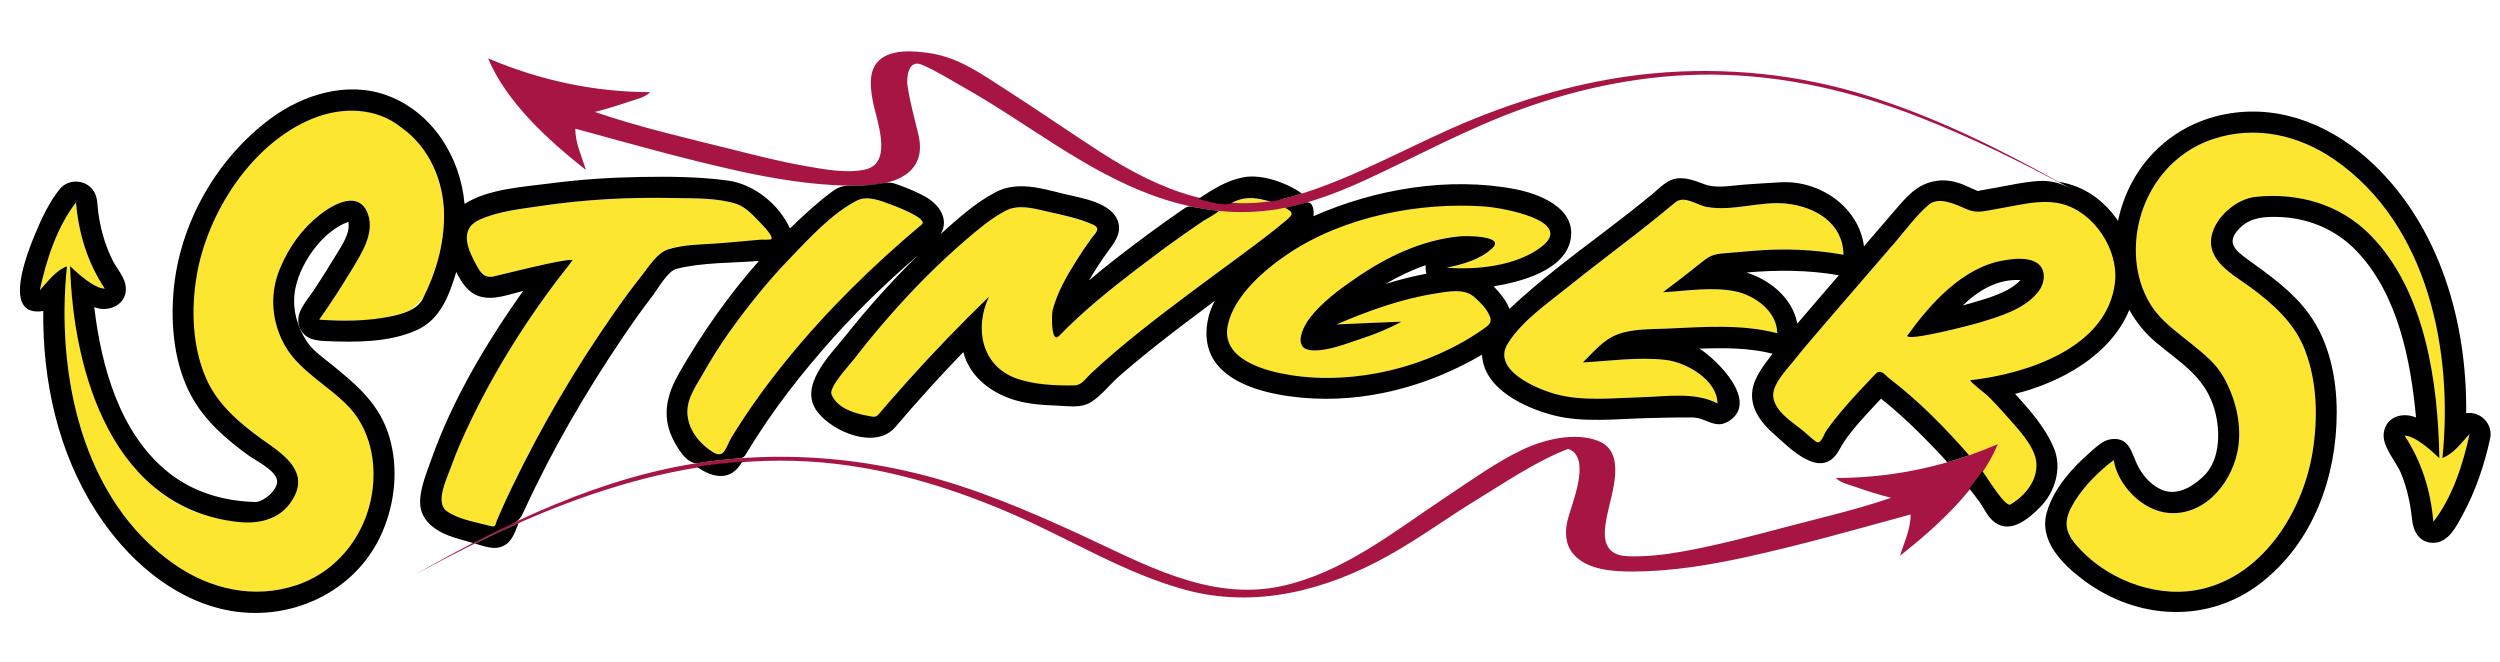 <?xml version="1.0" encoding="utf-8"?>
<!-- Generator: Adobe Illustrator 17.0.0, SVG Export Plug-In . SVG Version: 6.00 Build 0)  -->
<!DOCTYPE svg PUBLIC "-//W3C//DTD SVG 1.1//EN" "http://www.w3.org/Graphics/SVG/1.1/DTD/svg11.dtd">
<svg version="1.1" id="Layer_1" xmlns="http://www.w3.org/2000/svg" xmlns:xlink="http://www.w3.org/1999/xlink" x="0px" y="0px"
	 width="200px" height="53px" viewBox="0 0 200 53" style="enable-background:new 0 0 200 53;" xml:space="preserve">
<path id="color3" style="fill:#FDE62F;" d="M55.356,19.612c-0.816,0.08-1.945,0.108-2.561,0.727
	c-0.722,0.727-1.35,1.558-1.974,2.368c-1.515,1.967-2.9,4.039-4.221,6.141c-2.57,4.087-4.979,8.339-6.853,12.795
	c-0.072,0.172-0.143,0.344-0.213,0.517c-0.329-0.087-0.658-0.174-0.986-0.266c-0.498-0.138-1.262-0.161-1.757-0.31
	c-1.133-0.34-1.952-0.797-1.646-2.083c0.607-2.552,2.052-4.958,3.229-7.288c2.047-4.053,4.598-7.83,7.426-11.376
	c-0.062-0.236-3.714,0.656-3.945,0.709c-0.824,0.193-1.646,0.392-2.468,0.594c-0.669,0.067-0.925-0.306-1.226-0.843
	c-0.679-1.215-1.499-2.926,0.156-3.697c1.5-0.699,3.331-0.88,4.949-1.122c3.498-0.526,7.056-0.709,10.591-0.635
	c1.603,0.034,3.464-0.032,5.009,0.454c0.697,0.219,1.258,0.793,1.751,1.307c0.174,0.183,1.237,1.219,1.1,1.514
	c-0.074,0.179-2.747,0.226-3.011,0.249C57.591,19.466,56.47,19.501,55.356,19.612 M68.354,23.022
	c1.761-1.755,3.497-3.478,5.399-5.077c0.503-0.485-2.234-1.492-2.471-1.58c-0.821-0.304-1.905-0.752-2.75-0.311
	c-1.983,1.034-3.708,2.921-5.242,4.512c-1.849,1.916-3.527,3.989-5.059,6.165c-0.723,1.027-1.378,2.086-2,3.177
	c-0.632,1.112-1.435,2.176-1.2,3.527c0.201,1.161,1.004,2.097,1.971,2.718c0.965,0.62,1.067-0.423,1.523-1.169
	c2.686-4.39,5.858-7.956,9.496-11.587L68.354,23.022z M101.08,16.222c0.165-0.027,0.33-0.057,0.494-0.087
	c-1.136-0.372-2.139-0.407-3.185,0.183C99.286,16.382,100.19,16.355,101.08,16.222 M99.764,20.074
	c0.982-0.742,1.969-1.482,2.917-2.267c0.172-0.143,0.873-0.573,0.654-0.803c-0.814-0.857-1.319-0.226-2.008-0.147
	c-0.709,0.081-1.423,0.117-2.137,0.111c-0.477-0.004-1.268-0.222-1.713-0.095c-1.162,0.744-2.295,1.532-3.416,2.335
	c-2.342,1.677-4.628,3.436-6.811,5.315c-0.916,0.786-1.713,1.56-2.647,2.312c-0.246,0.198-0.306-0.704-0.333-0.834
	c-0.146-0.683-0.098-1.155,0.128-1.798c0.456-1.298,1.145-2.471,1.884-3.625c0.375-0.585,0.896-1.304,1.3-1.869
	c0.52-0.728,0.123-0.666-0.641-0.927c-1.136-0.388-2.316-0.674-3.488-0.929c-1.299-0.283-2.247-0.614-3.413,0.107
	c-2.294,1.418-4.368,3.572-6.25,5.486c-2.093,2.125-4.214,4.394-6,6.785c-0.45,0.601-0.909,1.194-1.271,1.854
	c-0.356,0.651,0.411,1.163,0.953,1.504c0.684,0.43,1.358,0.767,2.151,0.871c0.672,0.089,1.599-1.41,2.047-1.92
	c2.372-2.703,4.858-5.305,7.442-7.807c-0.898,1.893-0.899,4.419,0.83,5.837c0.995,0.806,2.277,1.14,3.514,1.243
	c1.066,0.084,2.646,0.516,3.437-0.333c1.853-1.986,4.072-3.803,6.22-5.453C95.31,23.347,97.534,21.707,99.764,20.074 M117.23,23.251
	c-3.454-0.49-7.198,1.367-10.311,2.707c0.476-0.027,5.204-0.237,5.204-0.222c-1.022,0.556-2.085,0.988-3.189,1.349
	c-1.195,0.391-2.742,1.044-4.024,0.938c-1.524-0.122-0.688-1.866-0.122-2.594c0.983-1.264,2.332-2.252,3.64-3.155
	c2.495-1.725,5.304-3.074,8.356-3.368c0.503-0.049,3.667-0.054,2.601,0.952c-0.962,0.907-2.396,1.302-3.656,1.558
	c2.417,0.191,5.981-0.104,7.832-1.882c2.277-2.188-4.168-3.086-5.227-3.137c-5.414-0.264-11.801,1.153-16.147,4.533
	c-1.699,1.317-4.606,3.831-4.041,6.237c0.564,2.399,4.413,2.842,6.475,2.997c2.84,0.214,5.6-0.111,8.297-1.018
	c1.249-0.419,2.408-0.817,3.583-1.416c0.541-0.276,2.801-1.337,2.759-2.114c-0.035-0.637-1.138-2.102-1.819-2.2L117.23,23.251z
	 M141.871,25.423c-1.609-3.092-6.059-2.2-8.84-2.039c1.04-0.779,2.068-1.574,3.081-2.388c0.645-0.518,0.95-0.662,1.774-0.729
	c0.767-0.063,1.532-0.127,2.299-0.194c2.478-0.217,4.844-0.123,7.293,0.303c-0.042-2.546-2.247-3.816-4.506-4.08
	c-2.109-0.247-4.348,0.645-6.444,0.256c-0.812-0.15-1.788-0.959-2.515-0.352c-0.933,0.779-1.877,1.544-2.834,2.292
	c-1.926,1.504-3.882,2.966-5.785,4.499c-1.658,1.336-3.601,2.649-4.757,4.473c-1.325,2.089,2.165,3.591,3.723,4.038
	c2.194,0.63,4.7,0.336,6.954,0.276c1.967-0.052,4.285-0.449,6.083,0.497c-0.024-1.913-2.534-3.304-4.174-3.486
	c-2.161-0.239-4.433,0.084-6.596,0.207c0.849-0.828,1.634-1.817,2.773-2.245c1.194-0.448,2.619-0.407,3.877-0.46
	c2.938-0.125,6.03-0.384,8.901,0.366C142.174,26.227,142.071,25.803,141.871,25.423 M166.001,27.772
	c-2.432,1.677-5.476,2.328-8.382,2.644c-0.026,0.143,1.213,1.074,1.351,1.207c0.707,0.687,1.467,1.347,2.094,2.107
	c0.998,1.208,2.281,2.608,1.833,4.271c-0.217,0.816-0.853,1.518-1.478,2.041c-0.644,0.538-0.922,0.657-1.355-0.062
	c-0.204-0.34-0.43-0.683-0.667-1c-0.344-0.462-1.083-0.854-0.603-1.6c0.382-0.593,0.764-1.199,1.042-1.849
	c-0.65,0.274-1.298,0.563-1.971,0.774c-1.344,0.424-1.02-0.659-1.405-1.075c-1.029-1.113-2.1-2.19-3.225-3.206
	c-0.839-0.763-1.839-1.598-2.839-2.148c-0.398-0.22-2.13,2.217-2.437,2.563c-0.781,0.877-1.588,1.732-2.146,2.771
	c-0.239,0.446-0.574,0.105-0.894-0.177c-0.476-0.418-1.183-0.896-1.669-1.303c-0.715-0.589-1.782-1.441-1.397-2.521
	c0.396-1.106,1.399-2.06,2.135-2.951c1.856-2.249,3.787-4.437,5.694-6.643c0.857-0.993,1.714-1.986,2.568-2.982
	c0.623-0.728,1.464-2.464,2.478-2.613c1.178-0.172,2.182,0.356,3.229,0.833c1.355-0.231,2.762-0.518,4.125-0.687
	c3.876-0.483,5.474,0.82,6.771,3.583c1.449,3.085-0.141,6.044-2.729,7.834L166.001,27.772z M163.22,21.294
	c-0.757-0.642-2.158-0.597-2.956-0.458c-1.193,0.208-2.385,0.774-3.346,1.519c-1.674,1.299-3.111,2.801-4.348,4.518
	c0.05,0.174,2.688-0.311,2.861-0.343c1.173-0.218,2.329-0.523,3.463-0.892C160.432,25.137,164.293,23.459,163.22,21.294
	 M34.703,13.369c-0.984-2.29-3.286-4.244-5.809-4.493c-2.424-0.239-4.968,0.702-6.831,2.188c-4.348,3.466-6.975,9.202-6.729,14.771
	c0.115,2.619,1.029,4.997,2.839,6.946c1.437,1.548,3.205,2.458,4.661,3.949c1.546,1.584,0.725,3.521-0.894,4.621
	c-0.835,0.567-3.906,0.345-5.601-0.158C8.75,38.938,5.825,28.861,5.607,21.291c0.578,0.549,1.927,1.797,2.774,1.797
	c-1.376-2.066-2.096-4.427-2.301-6.889c-1.539,1.979-2.372,4.61-2.898,7.024c0.651-0.696,1.249-1.569,2.175-1.919
	c-0.882,8.508,1.13,18.671,8.612,23.854c2.883,1.997,6.371,2.79,9.768,1.649c4.038-1.355,6.45-5.444,6.112-9.642
	c-0.104-1.284-0.489-2.547-1.182-3.638c-0.884-1.393-2.264-2.283-3.511-3.318c-1.095-0.909-1.997-1.721-2.613-3.04
	c-0.866-1.851-0.919-3.866-0.122-5.745c0.71-1.675,1.732-3.114,3.174-4.248c1.095-0.86,3.152-2.006,3.848-0.028
	c0.522,1.486-0.495,3.094-1.234,4.315c-0.846,1.396-1.724,2.779-2.672,4.109c2.139,0.157,4.494,0.186,6.552-0.476
	c1.837-0.591,2.346-2.253,2.864-3.997C35.708,18.554,35.763,15.837,34.703,13.369 M197.211,35.114
	c-0.52,0.587-1.063,1.238-1.818,1.523c0.878-8.509-1.128-18.669-8.613-23.853c-2.883-1.996-6.37-2.789-9.767-1.648
	c-4.038,1.355-6.451,5.443-6.112,9.642c0.104,1.284,0.489,2.547,1.182,3.638c0.835,1.315,2.106,2.163,3.29,3.135
	c0.953,0.782,1.897,1.517,2.509,2.605c0.926,1.647,1.433,3.587,1.2,5.478c-0.337,2.74-2.562,5.655-5.601,5.401
	c-2.065-0.173-4.062-2.196-4.383-4.23c-1.2,0.918-2.342,2.036-3.136,3.326c-0.813,1.32-0.898,2.231,0.077,3.396
	c2.242,2.679,6.136,4.281,9.6,3.692c5.23-0.89,8.569-6.151,9.366-11.046c0.439-2.692,0.381-5.605-0.608-8.175
	c-0.83-2.154-2.571-3.715-4.393-5.042c-1.36-0.991-3.512-2.108-3.065-4.126c0.334-1.507,1.995-2.929,3.527-3.086
	c3.403-0.348,6.734,0.588,9.164,3.059c4.415,4.491,5.419,11.836,5.522,17.857c-0.575-0.555-1.934-1.807-2.782-1.807
	c1.371,2.069,2.094,4.426,2.299,6.89c1.538-1.983,2.37-4.606,2.898-7.023C197.446,34.85,197.328,34.981,197.211,35.114"/>
<path id="color2" style="fill:#A71543;" d="M125.563,36.034c0.013,0.016,0.009,0.013-0.005,0.001L125.563,36.034z M157.531,36.425
	c-3.43,1.203-7.025,1.811-10.659,1.813c0.328,0.377,1.082,0.544,1.528,0.703c0.945,0.338,1.909,0.631,2.881,0.882
	c-2.679,0.926-5.479,1.568-8.218,2.288c-2.827,0.743-5.673,1.52-8.554,2.026c-1.393,0.245-2.81,0.407-4.226,0.364
	c-0.515-0.016-1.082-0.12-1.455-0.507c-0.671-0.698-0.425-1.911-0.262-2.755c0.342-1.757,1.631-5.07-0.732-5.975
	c-1.858-0.712-4.294-0.112-6.006,0.696c-2.115,0.999-4.136,2.464-6.081,3.754c-4.167,2.762-8.3,6.132-13.31,7.192
	c-5.735,1.213-11.063-1.863-16.098-4.176c-4.132-1.897-8.314-3.676-12.735-4.791c-5.559-1.403-11.373-1.774-17.058-1.003
	c-8.322,1.129-16.104,4.91-23.328,9.025c10.362-5.645,21.583-10.254,33.621-8.855c4.969,0.577,9.753,2.093,14.323,4.091
	c4.553,1.991,8.84,4.673,13.663,5.988c5.627,1.534,11.315,0.026,16.285-2.756c2.441-1.367,4.701-3.027,7.087-4.485
	c2.303-1.407,4.726-3.061,7.254-4.036c1.938,0.669,0.245,4.493-0.048,5.716c-0.216,0.903-0.189,1.899,0.423,2.649
	c1.105,1.358,3.296,1.457,4.891,1.449c3.002-0.017,6.012-0.51,8.938-1.148c4.434-0.969,8.817-2.221,13.194-3.418
	c0.016,1.149-0.52,2.229-0.845,3.308c2.973-2.359,6.303-5.37,7.831-8.935C159.077,35.852,158.309,36.152,157.531,36.425
	 M73.32,5.171L73.316,5.17C73.304,5.185,73.308,5.181,73.32,5.171z M164.685,14.549c-4.848-2.715-9.904-5.194-15.215-6.868
	c-5.555-1.751-11.428-2.35-17.226-1.81c-4.934,0.46-9.723,1.786-14.309,3.633c-4.815,1.939-9.403,4.71-14.392,6.169
	c-5.69,1.664-10.757-0.445-15.51-3.512c-2.509-1.62-4.964-3.32-7.477-4.935c-1.919-1.232-3.788-2.598-6.1-2.961
	c-1.292-0.203-3.382-0.409-4.318,0.772c-0.665,0.839-0.491,2.075-0.313,3.049c0.27,1.479,1.7,4.996-0.649,5.486
	c-1.516,0.316-3.306-0.037-4.806-0.301c-1.905-0.335-3.787-0.814-5.663-1.283c-3.704-0.926-7.497-1.789-11.11-3.031
	c0.881-0.227,1.754-0.491,2.614-0.788c0.515-0.178,1.418-0.362,1.796-0.797c-4.48-0.005-8.846-0.955-12.964-2.706
	c1.514,3.584,4.869,6.584,7.831,8.934c-0.325-1.078-0.861-2.158-0.845-3.307c4.294,1.176,8.594,2.396,12.941,3.361
	c2.904,0.644,5.872,1.13,8.851,1.2c1.827,0.042,4.823-0.041,5.606-2.104c0.241-0.633,0.2-1.332,0.046-1.98
	c-0.311-1.309-0.667-2.555-0.868-3.889c-0.106-0.704,0.074-2.158,1.133-1.709c1.173,0.497,2.255,1.192,3.363,1.815
	c5.033,2.831,9.647,6.65,15.109,8.641c2.792,1.018,5.781,1.542,8.753,1.266c2.894-0.268,5.698-1.307,8.321-2.515
	c4.152-1.914,8.137-4.102,12.451-5.657c4.889-1.762,10.033-2.788,15.241-2.754c5.69,0.038,11.262,1.333,16.544,3.397
	c4.176,1.632,8.195,3.601,12.137,5.733C165.335,14.915,165.011,14.731,164.685,14.549"/>
<path id="color1" d="M37.99,43.484c1.157-0.569,2.325-1.116,3.503-1.639c-0.301,0.693-0.496,1.484-1.237,1.836
	C39.508,44.036,38.729,43.682,37.99,43.484 M55.759,37.345c1.263,0.909,2.736,1.186,3.615-0.411
	C58.163,37.017,56.956,37.151,55.759,37.345 M98.523,16.241c0.748-0.414,1.517-0.479,2.352-0.301
	c0.264,0.058,0.606,0.154,0.813,0.165c0.319,0.017,0.49-0.083,0.9-0.18c0.525-0.124,1.046-0.271,1.559-0.44
	c-1.174-0.858-3.201-1.579-4.655-1.306c-1.377,0.258-2.457,0.964-3.619,1.731C96.498,16.066,97.946,16.567,98.523,16.241
	 M158.252,25.838c-0.547,0.166-5.557,1.47-5.682,1.034c1.857-2.579,4.423-5.468,7.693-6.036c0.818-0.142,1.921-0.277,2.668,0.183
	c0.786,0.485,0.672,1.563,0.207,2.215C162.075,24.724,159.911,25.337,158.252,25.838 M157.767,24.227
	c1.276-0.382,2.929-0.809,3.873-1.819c-1.805-0.117-3.379,0.827-4.624,2.033C157.267,24.373,157.518,24.301,157.767,24.227
	 M199.211,35.079c-0.46,2.11-1.157,4.191-2.191,6.093c-0.497,0.912-1.138,2.254-2.351,2.254c-1.121,0-1.609-0.906-1.708-1.886
	c-0.125-1.242-0.391-2.472-0.861-3.63c-0.402-0.989-1.543-2.176-1.4-3.274c0.171-1.307,1.507-1.691,2.583-1.235
	c-0.427-4.586-1.45-9.85-4.742-13.303c-1.746-1.834-4.079-2.748-6.599-2.748c-1.191,0-2.161,0.164-2.967,1.124
	c-0.822,0.98-0.113,1.585,0.751,2.214c1.799,1.308,3.633,2.572,4.965,4.389c1.654,2.256,2.246,5.156,2.246,7.911
	c0,5.148-1.872,10.372-6.022,13.616c-4.266,3.335-9.954,3-14.213-0.181c-1.7-1.27-3.626-3.159-2.951-5.461
	c0.567-1.938,2.059-3.564,3.552-4.862c0.457-0.397,0.957-0.884,1.583-0.964c1.456-0.188,1.621,1.052,2.089,2.032
	c0.392,0.819,1.062,1.605,1.898,1.986c1.251,0.571,2.495-0.191,3.397-1.045c1.465-1.385,1.378-3.982,0.775-5.717
	c-0.817-2.354-2.698-3.441-4.533-4.973c-0.878-0.733-1.617-1.628-2.164-2.633c-1.495,3.636-5.495,5.822-9.142,6.722
	c1.187,1.303,2.449,2.728,3.122,4.38c0.65,1.594,0.061,3.504-1.121,4.688c-0.906,0.907-2.337,2.161-3.635,1.206
	c-0.563-0.413-0.841-1.119-1.244-1.67c-0.255-0.349-0.515-0.695-0.785-1.033c0.364-0.452,0.715-0.915,1.044-1.394
	c0.305,0.378,1.827,2.922,2.246,2.674c1.173-0.696,2.186-1.906,2.075-3.34c-0.093-1.32-1.568-2.809-2.381-3.743
	c-0.497-0.572-1.015-1.125-1.558-1.653c-0.138-0.133-1.377-1.064-1.351-1.207c4.435-0.482,11.005-2.566,11.583-7.851
	c0.284-2.599-1.663-5.56-4.203-6.238c-1.305-0.349-2.643-0.099-3.941,0.146c-0.63,0.119-1.261,0.236-1.892,0.349
	c-0.798,0.143-1.197,0.195-1.943-0.133c-0.78-0.35-2.133-0.988-2.924-0.312c-0.988,0.845-1.793,1.961-2.637,2.944
	c-1.852,2.16-3.723,4.304-5.576,6.463c-0.9,1.049-1.805,2.096-2.667,3.177c-0.569,0.715-1.742,1.893-1.543,2.903
	c0.215,1.091,1.441,1.864,2.251,2.501c0.392,0.31,0.748,0.675,1.154,0.965c0.389,0.278,0.621-0.574,0.813-0.851
	c0.79-1.132,1.696-2.16,2.633-3.172c0.434-0.468,0.872-0.933,1.316-1.391c0.435-0.45,0.761,0.104,1.149,0.399
	c2.332,1.78,4.412,3.903,6.339,6.108c-0.578,0.203-1.162,0.391-1.751,0.562c-0.405-0.492-0.862-0.948-1.303-1.408
	c-1.003-1.039-2.042-2.046-3.141-2.983c-0.28-0.238-0.564-0.473-0.854-0.7c-0.174,0.184-0.347,0.368-0.519,0.554
	c-0.301,0.322-0.603,0.645-0.896,0.973c-0.684,0.765-1.414,1.615-1.899,2.525c-1.408,2.616-3.935-0.052-5.324-1.285
	c-0.944-0.838-1.797-1.961-1.669-3.3c0.111-1.168,0.96-2.164,1.629-3.068c-1.921-0.48-3.883-0.462-5.854-0.406
	c1.417,0.88,4.844,4.277,2.328,5.822c-1.068,0.654-1.791-0.283-2.826-0.309c-1.243-0.017-2.488,0.019-3.73,0.05
	c-2.383,0.061-5.066,0.38-7.401-0.217c-2.268-0.579-5.621-2.081-5.76-4.857c-4.341,2.545-9.411,3.905-14.439,3.437
	c-2.287-0.213-5.498-0.848-6.923-2.87c-1.011-1.436-0.795-3.414-0.017-4.876c-1.756,1.313-3.513,2.628-5.225,4
	c-0.835,0.669-1.657,1.356-2.46,2.064c-0.713,0.63-1.379,1.506-2.182,2.018c-0.853,0.544-1.88,0.325-2.828,0.296
	c-1.042-0.032-2.102-0.111-3.112-0.384c-1.945-0.525-3.793-1.851-4.31-3.896c-1.876,1.941-3.689,3.943-5.438,6
	c-1.549,1.822-4.991,0.417-6.239-1.226c-1.56-2.053,1.022-4.526,2.259-6.081c1.804-2.268,3.742-4.429,5.813-6.455
	c-2.742,2.368-5.321,4.871-7.684,7.621c-1.249,1.453-2.459,2.943-3.581,4.498c-0.584,0.806-1.146,1.627-1.685,2.464
	c-0.246,0.383-0.486,0.77-0.722,1.159c-0.314,0.536-0.311,0.495-0.976,0.549c-1.004,0.08-2.006,0.197-3.002,0.351
	c-0.87,0.134-1.7-1.323-2.031-2.035c-0.861-1.852-0.385-3.547,0.583-5.225c1.839-3.188,3.911-6.148,6.352-8.912
	c-2.144,0.179-4.511,0.105-6.602,0.635c-0.706,0.179-1.512,1.648-1.927,2.186c-0.814,1.054-1.584,2.143-2.331,3.246
	c-2.981,4.406-5.686,9.042-7.905,13.879c-0.3,0.653-0.395,0.819-1.063,1.133c-0.685,0.321-1.366,0.651-2.042,0.99
	c-0.332,0.166-0.662,0.333-0.992,0.503c-0.289-0.082-0.577-0.165-0.865-0.25c-0.478-0.14-0.956-0.276-1.412-0.478
	c-0.966-0.428-1.859-1.188-1.955-2.309c-0.098-1.152,0.484-2.522,0.862-3.589c1.7-4.837,4.42-9.375,7.365-13.546
	c-1.123,0.269-2.398,0.805-3.548,0.415c-0.889-0.302-1.394-1.131-1.796-1.929c-0.588,1.903-1.272,3.812-3.195,4.665
	c-2.189,0.971-4.828,0.965-7.172,0.866c-0.854-0.036-1.715-0.125-2.126-1.009c-0.539-1.154,0.498-2.16,1.088-3.055
	c0.613-0.928,1.208-1.867,1.781-2.82c0.441-0.735,1.168-1.747,0.986-2.659c-2.146,0.759-4.069,3.574-4.306,5.773
	c-0.146,1.368,0.246,2.662,0.992,3.805c0.492,0.753,1.362,1.333,2.05,1.893c2.017,1.645,3.783,3.147,4.548,5.741
	c0.731,2.477,0.462,5.207-0.545,7.567c-2.073,4.862-7.458,7.342-12.575,6.258c-4.353-0.923-7.919-4.142-10.286-7.79
	C4.655,36.234,3.4,30.509,3.46,24.881c-3.442,0.549-1.178-4.887-0.605-6.269c0.501-1.205,1.094-2.448,1.917-3.473
	c0.726-0.905,2.183-0.784,2.763,0.211c0.296,0.508,0.254,1.146,0.334,1.711c0.102,0.721,0.256,1.434,0.477,2.128
	c0.181,0.568,0.406,1.122,0.673,1.655c0.303,0.605,0.851,1.205,1.002,1.866c0.35,1.525-1.213,2.37-2.481,1.861
	c0.568,4.778,2.045,10.154,5.988,13.267c1.974,1.559,4.414,2.261,6.905,2.323c0.668-0.018,1.673-0.895,1.737-1.563
	c0.084-0.885-1.654-1.704-2.253-2.137c-1.827-1.319-3.566-2.821-4.642-4.838c-1.325-2.482-1.625-5.518-1.394-8.284
	c0.451-5.396,3.421-10.646,7.782-13.864c2.621-1.934,6.149-3.008,9.319-1.836c3.617,1.338,5.864,4.942,6.181,8.68
	c1.869-1.214,4.721-1.366,6.874-1.65c2.385-0.314,4.791-0.47,7.196-0.511c2.325-0.04,4.691-0.027,7,0.288
	c2.09,0.286,4.091,1.902,4.963,3.831c1.082-1.041,2.184-2.073,3.395-2.965c0.696-0.513,1.056-0.444,1.91-0.456
	c0.656-0.01,1.315-0.056,1.962-0.174c0.659-0.12,0.879-0.097,1.531,0.149c0.676,0.255,1.354,0.529,1.988,0.879
	c1.081,0.596,1.992,1.754,1.282,3.004c1.354-1.213,2.766-2.493,4.388-3.341c1.706-0.895,3.63-0.32,5.393,0.122
	c1.385,0.347,3.972,0.666,4.422,2.318c0.247,0.91-0.338,1.623-0.84,2.312c-0.544,0.742-1.04,1.521-1.513,2.31
	c1.537-1.295,3.135-2.518,4.751-3.71c0.871-0.643,1.751-1.272,2.641-1.889c0.558-0.387,0.55-0.356,1.218-0.228
	c0.583,0.113,1.17,0.201,1.76,0.261c0,0.13-1.081,0.71-1.215,0.8c-0.547,0.37-1.09,0.746-1.63,1.127
	c-1.237,0.874-2.453,1.777-3.655,2.698c-2.178,1.667-4.346,3.408-6.257,5.379c-0.656,0.676-0.603-1.735-0.518-2.057
	c0.373-1.423,1.114-2.714,1.894-3.948c0.372-0.592,0.757-1.175,1.169-1.74c0.337-0.464,0.868-0.855,0.154-1.167
	c-1.157-0.506-2.464-0.771-3.69-1.049c-1.083-0.246-2.263-0.594-3.3-0.049c-1.167,0.615-2.207,1.5-3.202,2.356
	c-2.191,1.885-4.227,3.952-6.129,6.126c-0.95,1.086-1.871,2.199-2.748,3.344c-0.336,0.438-2.064,2.275-1.84,2.856
	c0.435,1.101,1.863,1.543,2.917,1.722c0.466,0.078,0.596,0.186,0.918-0.192c0.226-0.267,0.454-0.533,0.683-0.798
	c0.496-0.573,0.997-1.142,1.502-1.706c2.11-2.36,4.312-4.639,6.585-6.84c-1.192,2.511-0.609,5.562,2.218,6.555
	c1.408,0.494,3.113,0.574,4.598,0.547c0.617-0.011,0.899-0.541,1.31-0.926c0.63-0.591,1.275-1.165,1.933-1.726
	c2.546-2.168,5.241-4.163,7.927-6.153c1.343-0.995,2.697-1.972,4.022-2.991c0.582-0.448,1.166-0.896,1.726-1.373
	c0.578-0.491,0.683-0.659-0.053-1.042c0.546-0.109,1.084-0.25,1.618-0.405c0.607-0.175,0.71,0.548,0.66,1.079
	c4.903-2.175,10.848-3.186,16.153-2.158c1.918,0.372,4.833,1.496,4.425,3.963c-0.423,2.554-4.055,3.457-6.169,3.808
	c0.51,0.528,0.993,1.11,1.265,1.8c2.38-2.233,5.028-4.224,7.628-6.191c1.279-0.966,2.543-1.954,3.781-2.972
	c0.61-0.498,1.196-1.185,2.022-1.275c0.769-0.083,1.479,0.218,2.184,0.476c0.944,0.345,2.13,0.103,3.104,0.026
	c0.977-0.077,1.957-0.127,2.936-0.188c3.116-0.195,6.288,1.934,6.709,5.118c0.824-0.961,1.646-1.925,2.477-2.881
	c0.999-1.151,1.787-2.125,3.345-2.355c0.741-0.11,1.52,0.045,2.204,0.341c0.356,0.154,0.711,0.313,1.066,0.471
	c0.564-0.1,1.128-0.201,1.691-0.305c0.949-0.174,1.897-0.378,2.858-0.469c1.133-0.106,1.9,0.045,2.906,0.59
	c-0.325-0.184-0.65-0.368-0.976-0.55c1.998,0.308,3.638,1.468,4.752,3.131c0.941-4.539,4.391-7.895,8.983-8.61
	c4.303-0.669,8.361,1.13,11.449,4.069c5.348,5.088,7.498,12.714,7.421,19.921C198.444,32.871,199.461,33.934,199.211,35.079
	 M35.524,17.266c0-2.74-1.147-5.454-3.41-7.062c-2.01-1.622-4.728-1.669-7.053-0.738c-4.894,1.961-8.467,7.528-9.324,12.578
	c-0.454,2.675-0.356,5.651,0.727,8.173c0.902,2.102,2.666,3.604,4.479,4.911c1.479,1.066,3.693,2.397,2.631,4.533
	c-0.905,1.819-2.686,2.296-4.544,2.093C9.042,40.658,5.853,29.87,5.607,21.291c0.578,0.549,1.927,1.797,2.774,1.797
	c-1.376-2.066-2.096-4.427-2.301-6.889c-1.539,1.979-2.372,4.61-2.898,7.024c0.651-0.696,1.249-1.569,2.175-1.919
	c-0.882,8.508,1.13,18.671,8.612,23.854c2.883,1.997,6.371,2.79,9.768,1.649c4.038-1.355,6.45-5.444,6.112-9.642
	c-0.104-1.284-0.489-2.547-1.182-3.638c-0.884-1.393-2.264-2.283-3.511-3.318c-1.095-0.909-1.997-1.721-2.613-3.04
	c-0.866-1.851-0.919-3.866-0.122-5.745c0.71-1.675,1.732-3.114,3.174-4.248c1.095-0.86,3.152-2.006,3.848-0.028
	c0.522,1.486-0.495,3.094-1.234,4.315c-0.846,1.396-1.724,2.779-2.672,4.109c1.86,0.136,3.797,0.127,5.63-0.241
	c0.923-0.185,2.184-0.503,2.653-1.423C34.867,21.851,35.524,19.586,35.524,17.266 M60.843,19.175
	c0.085-0.007,0.838,0.031,0.875-0.058c0.138-0.295-0.925-1.331-1.1-1.514c-0.494-0.514-1.054-1.087-1.751-1.307
	c-1.545-0.485-3.406-0.42-5.009-0.454c-3.535-0.074-7.093,0.109-10.591,0.635c-1.619,0.242-3.45,0.423-4.949,1.122
	c-1.655,0.771-0.835,2.481-0.156,3.697c0.3,0.537,0.557,0.91,1.226,0.843c0.821-0.203,1.644-0.401,2.468-0.594
	c0.231-0.054,3.883-0.946,3.945-0.709c-3.128,3.923-5.849,8.112-8.044,12.624c-0.622,1.28-1.213,2.576-1.686,3.92
	c-0.312,0.883-1.305,2.826-0.322,3.519c0.946,0.667,2.325,0.87,3.429,1.164c0.507,0.135,0.394,0.001,0.571-0.422
	c0.121-0.287,0.246-0.574,0.372-0.859c0.268-0.602,0.544-1.198,0.83-1.791c2.319-4.818,5.046-9.47,8.104-13.856
	c0.741-1.064,1.506-2.11,2.314-3.125c0.558-0.702,1.208-1.793,2.107-2.07c1.172-0.361,2.437-0.371,3.65-0.45
	C58.366,19.409,59.603,19.273,60.843,19.175 M73.753,17.945c0.503-0.485-2.234-1.492-2.471-1.58
	c-0.821-0.304-1.905-0.752-2.75-0.311c-1.983,1.034-3.708,2.921-5.242,4.512c-1.849,1.916-3.527,3.989-5.059,6.165
	c-0.723,1.027-1.378,2.086-2,3.177c-0.632,1.112-1.435,2.176-1.2,3.527c0.201,1.161,1.004,2.097,1.971,2.718
	c0.965,0.62,1.067-0.423,1.523-1.169c1.311-2.143,2.786-4.181,4.367-6.131C66.155,24.836,69.795,21.273,73.753,17.945
	 M118.632,26.346c0.325-0.228,0.728-0.466,0.593-0.917c-0.196-0.659-0.8-1.239-1.3-1.683c-0.795-0.707-2.141-0.415-3.097-0.265
	c-2.721,0.427-5.387,1.39-7.908,2.476c0.476-0.027,5.204-0.237,5.204-0.222c-1.022,0.556-2.085,0.988-3.189,1.349
	c-1.195,0.391-2.742,1.044-4.024,0.938c-1.524-0.122-0.688-1.866-0.122-2.594c0.983-1.264,2.332-2.252,3.64-3.155
	c2.495-1.725,5.304-3.074,8.356-3.368c0.503-0.049,3.667-0.054,2.601,0.952c-0.962,0.907-2.396,1.302-3.656,1.558
	c2.425,0.191,5.609-0.135,7.597-1.68c2.723-2.117-3.297-3.124-4.5-3.213c-5.272-0.383-11.331,0.801-15.765,3.775
	c-1.897,1.272-4.35,3.368-4.841,5.728c-0.571,2.745,3.043,3.679,5.063,3.99C108.484,30.815,114.316,29.367,118.632,26.346
	 M114.048,21.521c0.003-0.102,0.007-0.204,0.01-0.306c-1.123,0.389-2.198,0.898-3.22,1.505c1.076-0.331,2.168-0.622,3.276-0.824
	C114.078,21.773,114.057,21.648,114.048,21.521 M142.18,26.656c-0.023-1.757-1.793-3.036-3.384-3.353
	c-1.854-0.369-3.895-0.028-5.765,0.081c1.04-0.779,2.068-1.574,3.081-2.388c0.645-0.518,0.95-0.662,1.774-0.729
	c0.767-0.063,1.532-0.127,2.299-0.194c2.478-0.217,4.844-0.123,7.293,0.303c-0.042-2.546-2.247-3.816-4.506-4.08
	c-2.109-0.247-4.348,0.645-6.444,0.256c-0.812-0.15-1.788-0.959-2.515-0.352c-0.933,0.779-1.877,1.544-2.834,2.292
	c-1.926,1.504-3.882,2.966-5.785,4.499c-1.658,1.336-3.601,2.649-4.757,4.473c-1.325,2.089,2.165,3.591,3.723,4.038
	c2.194,0.63,4.7,0.336,6.954,0.276c1.967-0.052,4.285-0.449,6.083,0.497c-0.024-1.913-2.534-3.304-4.174-3.486
	c-2.161-0.239-4.433,0.084-6.596,0.207c0.849-0.828,1.634-1.817,2.773-2.245c1.194-0.448,2.619-0.407,3.877-0.46
	C136.216,26.165,139.309,25.905,142.18,26.656 M147.112,22.02c-2.489-0.43-4.88-0.435-7.398-0.218
	c1.891,0.583,3.707,2.07,4.069,4.089C144.886,24.594,146,23.308,147.112,22.02 M197.567,34.721
	c-0.655,0.692-1.247,1.567-2.175,1.917c0.878-8.509-1.128-18.669-8.613-23.853c-2.883-1.996-6.37-2.789-9.767-1.648
	c-4.038,1.355-6.451,5.443-6.112,9.642c0.104,1.284,0.489,2.547,1.182,3.638c0.835,1.315,2.106,2.163,3.29,3.135
	c0.953,0.782,1.897,1.517,2.509,2.605c0.926,1.647,1.433,3.587,1.2,5.478c-0.337,2.74-2.562,5.655-5.601,5.401
	c-2.065-0.173-4.062-2.196-4.383-4.23c-1.2,0.918-2.342,2.036-3.136,3.326c-0.813,1.32-0.898,2.231,0.077,3.396
	c2.242,2.679,6.136,4.281,9.6,3.692c5.23-0.89,8.569-6.151,9.366-11.046c0.439-2.692,0.381-5.605-0.608-8.175
	c-0.83-2.154-2.571-3.715-4.393-5.042c-1.36-0.991-3.512-2.108-3.065-4.126c0.334-1.507,1.995-2.929,3.527-3.086
	c3.403-0.348,6.734,0.588,9.164,3.059c4.415,4.491,5.419,11.836,5.522,17.857c-0.575-0.555-1.934-1.807-2.782-1.807
	c1.371,2.069,2.094,4.426,2.299,6.89C196.207,39.761,197.039,37.138,197.567,34.721"/>
</svg>
